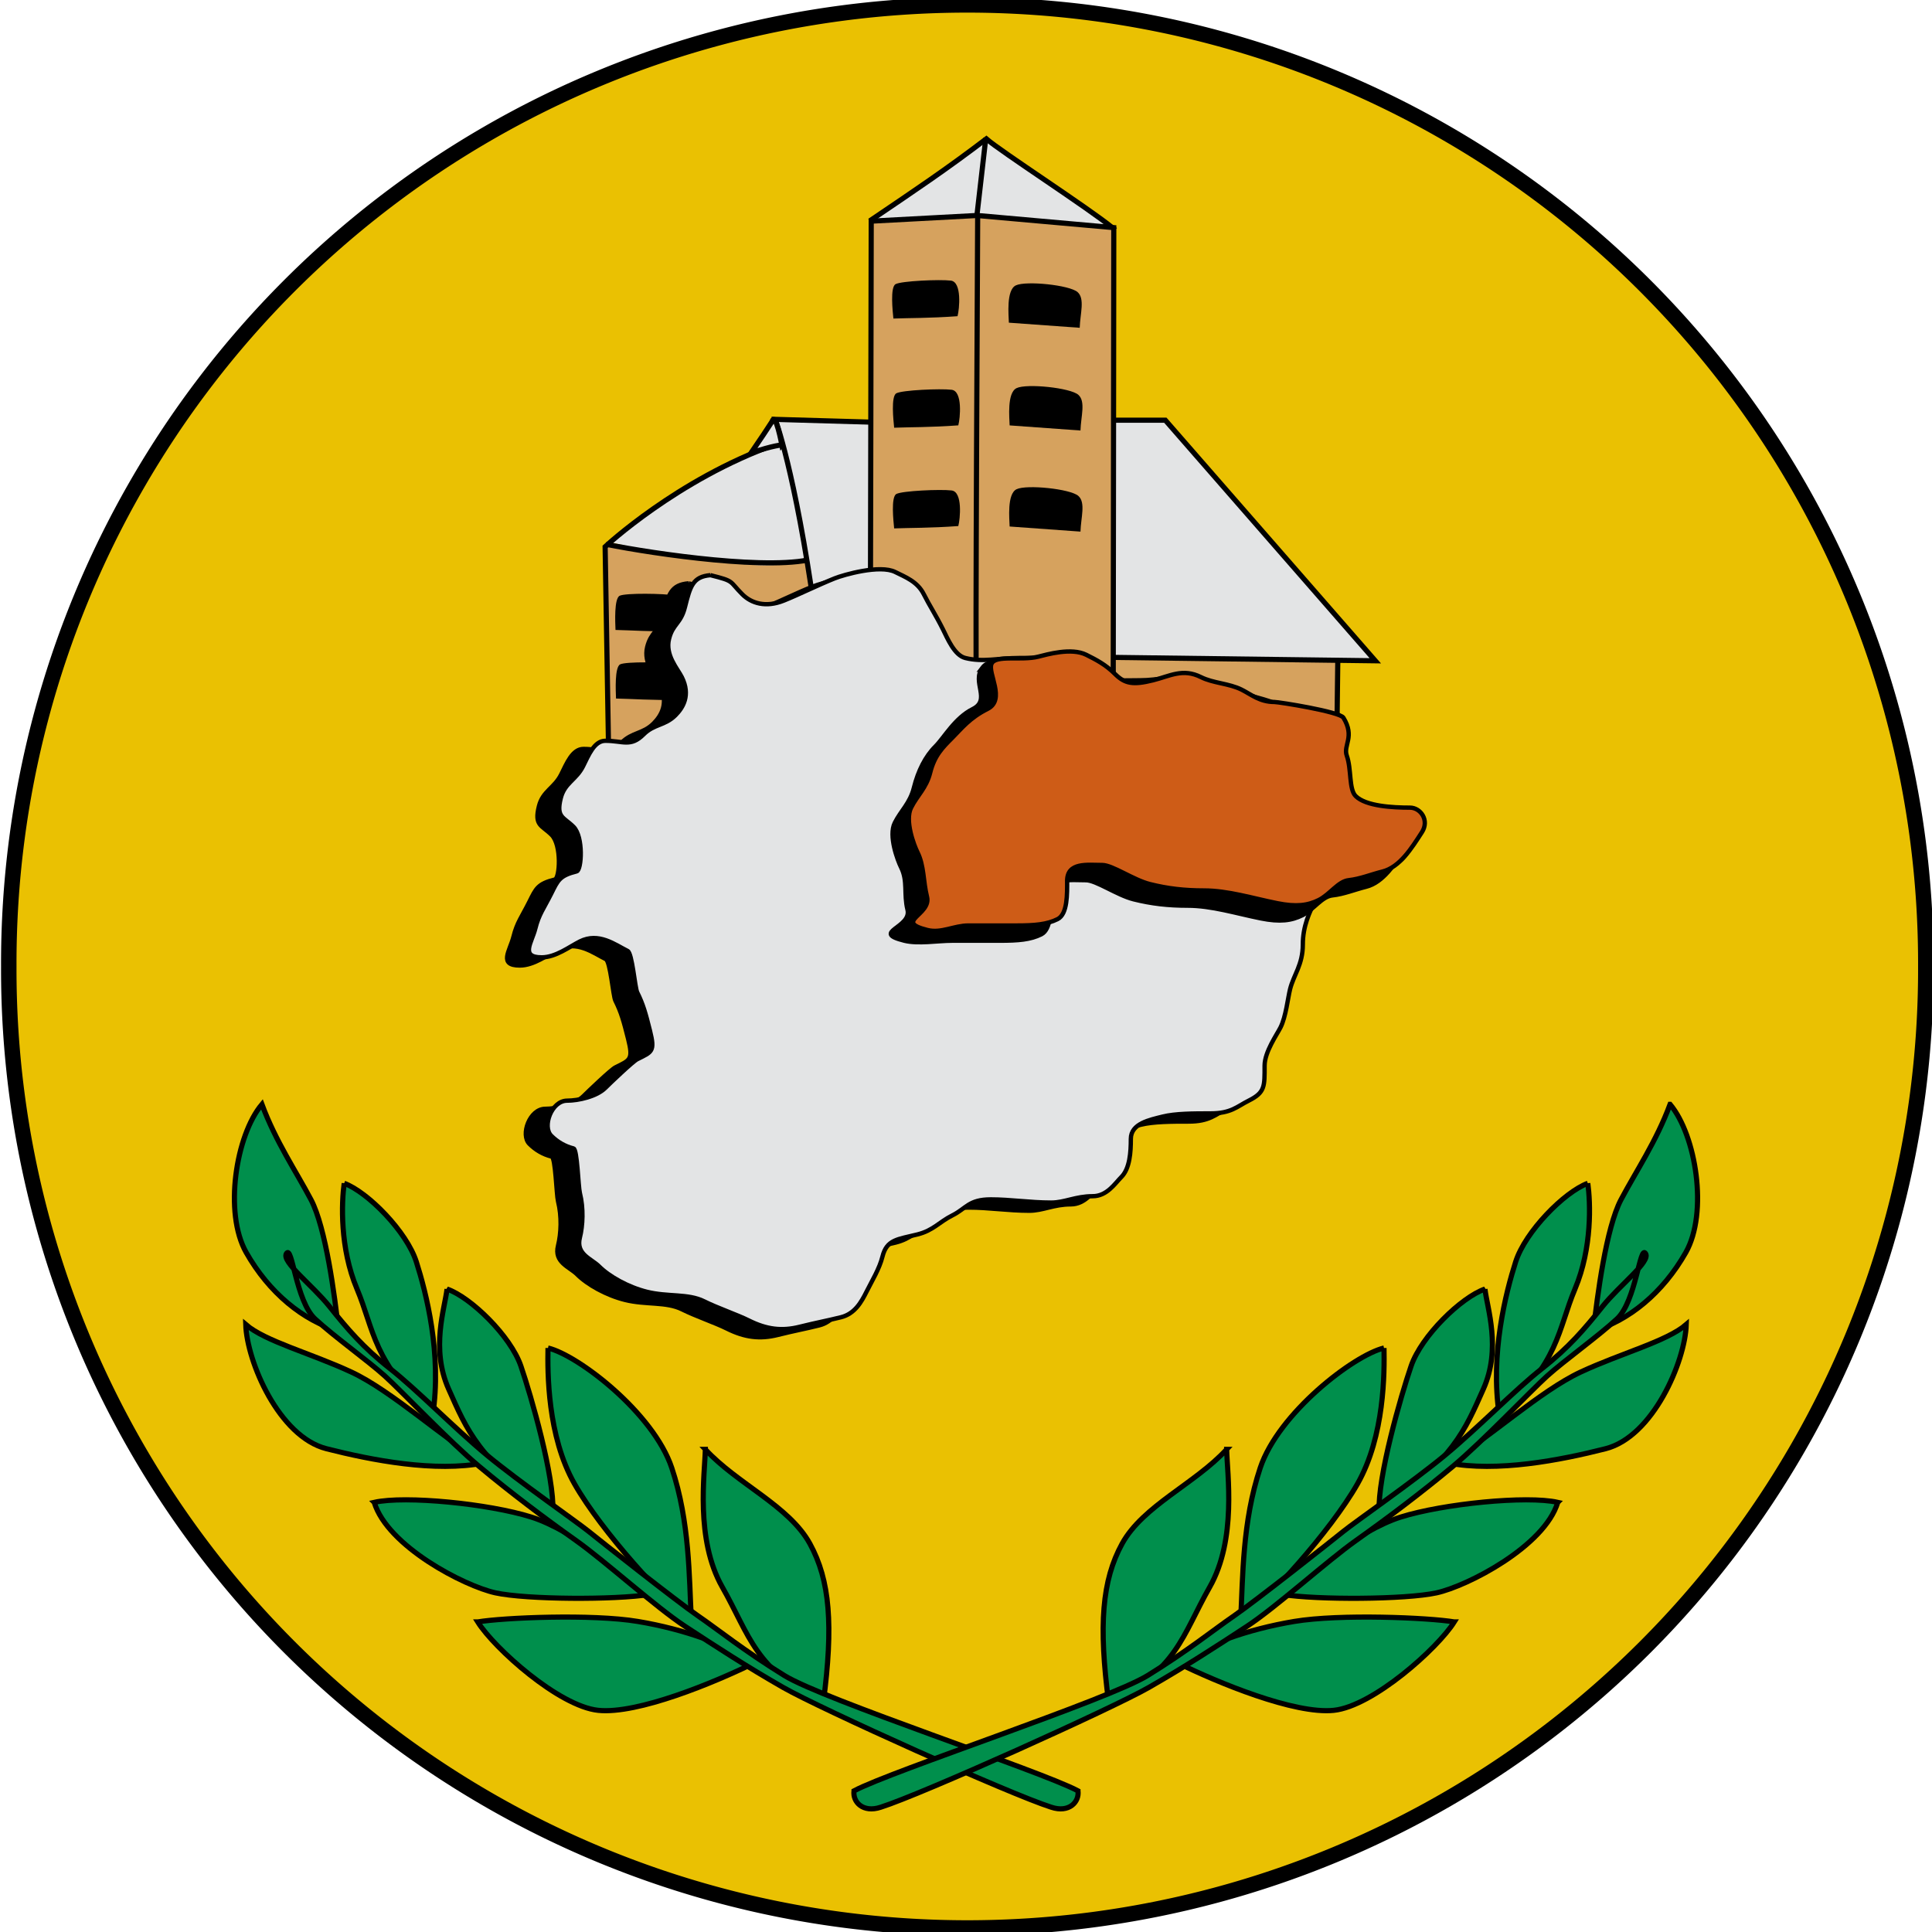 <svg xmlns:dc="http://purl.org/dc/elements/1.1/" xmlns:cc="http://creativecommons.org/ns#" xmlns:rdf="http://www.w3.org/1999/02/22-rdf-syntax-ns#" xmlns:svg="http://www.w3.org/2000/svg" xmlns="http://www.w3.org/2000/svg" xmlns:sodipodi="http://sodipodi.sourceforge.net/DTD/sodipodi-0.dtd" xmlns:inkscape="http://www.inkscape.org/namespaces/inkscape" id="svg1321" sodipodi:version="0.32" inkscape:version="0.48.1 " width="375" height="375" sodipodi:docname="Escut_de_Canillo.svg"><defs id="defs1324"></defs><path sodipodi:type="arc" style="fill:#eac102;fill-opacity:1;fill-rule:nonzero;stroke:#000000;stroke-width:1.62;stroke-linecap:square;stroke-linejoin:miter;stroke-miterlimit:4;stroke-opacity:1;stroke-dasharray:none" id="path3116" sodipodi:cx="530.83344" sodipodi:cy="179.50623" sodipodi:rx="100.45762" sodipodi:ry="100.45762" d="m 631.291,179.506 a 100.458,100.458 0 1 1 -200.915,0 100.458,100.458 0 1 1 200.915,0 z" transform="matrix(1.852,0,0,1.852,-795.352,-144.861)"></path><g id="g1422" style="fill:#008f4c;fill-opacity:1;stroke:#000000" transform="translate(-4.09,6.771)"><path sodipodi:nodetypes="czczc" d="m 140.994,274.551 c -0.084,4.687 -2.007,17.413 3.296,26.736 5.302,9.322 6.381,16.322 19.611,22.373 1.964,-14.956 1.293,-23.678 -2.611,-30.797 -4.044,-7.373 -14.141,-11.617 -20.296,-18.312 z" id="path1394" style="fill:#008f4c;fill-opacity:1;fill-rule:nonzero;stroke:#000000" inkscape:connector-curvature="0"></path><path sodipodi:nodetypes="czczc" d="m 110.455,254.874 c -0.084,4.687 -0.155,17.051 5.148,26.374 5.302,9.322 17.726,22.898 22.679,26.514 -0.449,-8.477 -0.302,-19.132 -3.804,-29.622 -3.557,-10.655 -18.147,-21.855 -24.023,-23.265 z" id="path1396" style="fill:#008f4c;fill-opacity:1;fill-rule:nonzero;stroke:#000000" inkscape:connector-curvature="0"></path><path sodipodi:nodetypes="czczc" d="m 90.861,243.432 c -0.434,3.747 -3.205,11.539 0.312,19.418 3.517,7.88 5.777,13.769 20.228,23.826 0.303,-6.823 -4.207,-22.469 -6.209,-28.308 -2.003,-5.838 -9.736,-13.349 -14.331,-14.937 z" id="path1398" style="fill:#008f4c;fill-opacity:1;fill-rule:nonzero;stroke:#000000" inkscape:connector-curvature="0"></path><path sodipodi:nodetypes="czczc" d="m 70.897,222.907 c -0.515,3.737 -0.869,12.53 2.477,20.484 3.345,7.954 3.047,14.327 14.689,24.612 1.852,-11.92 -1.286,-23.971 -3.162,-29.851 -1.876,-5.88 -9.444,-13.557 -14.004,-15.244 z" id="path1400" style="fill:#008f4c;fill-opacity:1;fill-rule:nonzero;stroke:#000000" inkscape:connector-curvature="0"></path><path sodipodi:nodetypes="czczc" d="m 54.929,207.578 c -5.049,6.017 -7.418,21.044 -3.055,28.753 4.447,7.857 11.073,13.236 17.944,15.224 C 69.059,244.767 67.333,231.531 64.449,226.074 61.565,220.617 57.597,214.773 54.929,207.578 z" id="path1402" style="fill:#008f4c;fill-opacity:1;fill-rule:nonzero;stroke:#000000" inkscape:connector-curvature="0"></path><path sodipodi:nodetypes="czczc" d="m 51.787,250.316 c 3.766,3.258 12.654,5.579 20.478,9.218 7.824,3.639 17.894,12.897 25.754,17.651 -9.439,1.843 -21.705,-0.501 -30.582,-2.764 -9.182,-2.341 -15.421,-16.886 -15.65,-24.105 z" id="path1404" style="fill:#008f4c;fill-opacity:1;fill-rule:nonzero;stroke:#000000" inkscape:connector-curvature="0"></path><path sodipodi:nodetypes="czczc" d="m 76.728,284.834 c 6.013,-1.357 22.259,0.266 30.489,2.857 8.231,2.591 19.307,11.734 22.991,15.017 -6.743,1.083 -23.928,1.009 -29.958,-0.312 -6.029,-1.32 -20.939,-9.021 -23.522,-17.562 z" id="path1406" style="fill:#008f4c;fill-opacity:1;fill-rule:nonzero;stroke:#000000" inkscape:connector-curvature="0"></path><path sodipodi:nodetypes="czczc" d="m 96.817,308.042 c 4.959,-0.835 22.196,-1.577 31.076,-0.09 9.191,1.539 17.48,4.566 22.486,8.108 -7.641,3.751 -22.541,9.935 -30.172,9.144 -7.631,-0.791 -20.181,-12.041 -23.39,-17.162 z" id="path1408" style="fill:#008f4c;fill-opacity:1;fill-rule:nonzero;stroke:#000000" inkscape:connector-curvature="0"></path><path sodipodi:nodetypes="czzzzzzzzzzzzzcc" d="m 213.323,340.829 c -7.452,-3.948 -49.351,-17.658 -57.018,-22.398 -8.016,-4.956 -12.63,-8.745 -16.799,-11.61 -4.043,-2.778 -18.974,-14.576 -21.214,-16.389 -2.226,-1.802 -13.596,-9.71 -19.67,-14.74 -6.415,-5.312 -13.664,-12.772 -18.845,-16.832 -5.181,-4.061 -8.309,-7.742 -11.74,-12.046 -3.274,-4.106 -9.341,-8.657 -8.355,-10.264 1.121,-1.827 1.834,9.223 5.552,12.673 3.626,3.365 10.179,8.043 13.556,11.087 3.19,2.876 12.465,12.672 18.334,17.571 6.004,5.013 12.702,10.058 18.806,14.39 5.602,3.976 15.464,12.908 21.114,16.617 6.043,3.967 11.973,7.821 19.059,11.875 7.166,4.099 44.081,20.734 52.038,23.246 3.454,1.154 5.474,-1.021 5.181,-3.18 z" id="path1410" style="fill:#008f4c;fill-opacity:1;fill-rule:nonzero;stroke:#000000" inkscape:connector-curvature="0"></path></g><g id="g3886" transform="translate(-767.486,3.485)"><path inkscape:connector-curvature="0" sodipodi:nodetypes="cczcc" id="path11119" d="m 885.207,102.596 c -0.126,21.866 0.291,38.538 0.291,38.538 0,0 33.242,-5.429 39.996,-8.901 6.822,-3.507 0.956,-30.081 0.956,-30.081 l -41.243,0.444 z" style="fill:#d6a25e;fill-opacity:1;fill-rule:evenodd;stroke:none"></path><path inkscape:connector-curvature="0" sodipodi:nodetypes="cczzcc" id="path10242" d="m 917.872,82.976 c -19.105,7.305 -32.105,18.741 -32.105,18.741 0,0 10.422,2.512 16.88,3.046 6.458,0.534 14.808,3.223 21.562,-0.249 6.822,-3.507 7.746,-22.964 7.746,-22.964 l -14.083,1.426 z" style="fill:#e3e4e5;fill-opacity:1;fill-rule:evenodd;stroke:none"></path><path inkscape:connector-curvature="0" sodipodi:nodetypes="ccczz" d="m 887.77,112.148 c -1.109,0.529 -0.87,5.206 -0.815,6.641 3.069,0.06 6.906,0.351 12.456,0.276 0.445,-1.344 1.272,-6.584 -0.889,-6.973 -2.177,-0.392 -9.59,-0.499 -10.753,0.056 z" id="path11125" style="fill:#000000;fill-opacity:1;fill-rule:nonzero;stroke:none"></path><path inkscape:connector-curvature="0" sodipodi:nodetypes="cccccc" id="path10240" d="m 918.027,82.755 c -19.105,6.814 -33.086,19.886 -33.086,19.886 l 0.654,38.436 38,-0.403 7.861,-59.181 -13.429,1.262 z" style="fill:none;stroke:#000000;stroke-width:1px;stroke-linecap:butt;stroke-linejoin:miter;stroke-opacity:1"></path><path inkscape:connector-curvature="0" sodipodi:nodetypes="cccc" id="path6737" d="m 983.44,41.11 c -3.102,2.435 -15.895,-1.283 -26.525,-2.401 -0.541,-7.874 1.763,-5.049 2.262,-14.798 2.789,2.441 19.514,13.314 24.263,17.198 z" style="fill:#c2c2c2;fill-opacity:1;fill-rule:evenodd;stroke:none"></path><path inkscape:connector-curvature="0" sodipodi:nodetypes="cccc" id="path6739" d="m 957.222,44.57 c -9.54,-1.003 -17.642,-3.074 -20.627,-5.562 8.25,-5.588 14.124,-9.583 21.985,-15.569 0.171,5.058 -1.363,9.322 -1.358,21.131 z" style="fill:#8f8f8f;fill-opacity:1;fill-rule:evenodd;stroke:none"></path><path inkscape:connector-curvature="0" sodipodi:nodetypes="cccc" id="path1356" d="m 983.494,40.779 c -5.886,4.62 -40.35,3.516 -46.661,-1.745 8.25,-5.588 14.239,-9.583 22.101,-15.569 2.789,2.441 19.811,13.43 24.56,17.314 z" style="fill:#e3e4e5;fill-opacity:1;fill-rule:evenodd;stroke:#000000;stroke-width:1px;stroke-linecap:butt;stroke-linejoin:miter;stroke-opacity:1"></path><path inkscape:connector-curvature="0" sodipodi:nodetypes="cz" id="path11117" d="m 885.104,102.151 c 9.414,1.9 32.817,5.306 40.922,2.625" style="fill:none;stroke:#000000;stroke-width:1px;stroke-linecap:butt;stroke-linejoin:miter;stroke-opacity:1"></path><path inkscape:connector-curvature="0" sodipodi:nodetypes="ccccc" id="path10238" d="m 939.558,78.54 -21.599,-0.626 c 0,0 3.774,9.771 7.69,37.454 9.364,0.066 13.076,-2.994 13.076,-2.994 l 0.833,-33.833 z" style="fill:#e3e4e5;fill-opacity:1;fill-rule:evenodd;stroke:#000000;stroke-width:1px;stroke-linecap:butt;stroke-linejoin:miter;stroke-opacity:1"></path><path inkscape:connector-curvature="0" sodipodi:nodetypes="ccccc" id="path2367" d="m 936.862,113.517 0.151,-73.839 20.556,-1.101 -1.335,93.303 -19.372,-18.363 z" style="fill:#d6a25e;fill-opacity:1;fill-rule:evenodd;stroke:none"></path><path inkscape:connector-curvature="0" sodipodi:nodetypes="cccccc" id="path9362" d="m 1026.975,138.92 -41.867,1.157 -7.513,-14.456 3.586,-9.544 46.025,4.165 -0.231,18.678 z" style="fill:#d6a25e;fill-opacity:1;fill-rule:evenodd;stroke:#000000;stroke-width:1px;stroke-linecap:butt;stroke-linejoin:miter;stroke-opacity:1"></path><path inkscape:connector-curvature="0" sodipodi:nodetypes="ccccc" id="path9360" d="m 981.595,78.077 12.082,0 40.753,46.694 -53.835,-0.694 1,-46 z" style="fill:#e3e4e5;fill-opacity:1;fill-rule:evenodd;stroke:#000000;stroke-width:1px;stroke-linecap:butt;stroke-linejoin:miter;stroke-opacity:1"></path><path inkscape:connector-curvature="0" sodipodi:nodetypes="ccccc" id="path3243" d="m 957.269,38.577 26.198,2.194 0.221,86.98 -27.754,4.129 1.335,-93.303 z" style="fill:#d6a25e;fill-opacity:1;fill-rule:evenodd;stroke:none"></path><path inkscape:connector-curvature="0" sodipodi:nodetypes="ccccccc" id="path1354" d="m 936.439,113.279 0.151,-73.839 20.556,-1.101 26.525,2.358 -0.106,86.816 -27.754,4.129 -19.372,-18.363 z" style="fill:none;stroke:#000000;stroke-width:1px;stroke-linecap:butt;stroke-linejoin:miter;stroke-opacity:1"></path><path inkscape:connector-curvature="0" sodipodi:nodetypes="cc" id="path1481" d="m 957.009,131.1 c -0.249,-5.073 0.23,-86.315 0.243,-92.762" style="fill:none;stroke:#000000;stroke-width:1px;stroke-linecap:butt;stroke-linejoin:miter;stroke-opacity:1"></path><path inkscape:connector-curvature="0" sodipodi:nodetypes="ccczz" d="m 887.87,125.46 c -1.109,0.529 -0.87,5.206 -0.815,6.641 3.069,0.06 6.906,0.351 12.456,0.276 0.445,-1.344 1.272,-6.584 -0.889,-6.973 -2.177,-0.392 -9.59,-0.499 -10.753,0.056 z" id="path11127" style="fill:#000000;fill-opacity:1;fill-rule:nonzero;stroke:none"></path><g transform="matrix(0.842,0,0,0.842,797.207,-7.31)" id="g5808"><path inkscape:connector-curvature="0" style="fill:#000000;fill-opacity:1;fill-rule:evenodd;stroke:#000000;stroke-width:1px;stroke-linecap:butt;stroke-linejoin:miter;stroke-opacity:1" d="m 123.44,139.013 c -4.029,0.335 -4.66,2.488 -5.873,7.342 -0.982,3.927 -2.79,3.818 -3.671,7.342 -0.936,3.746 1.962,6.861 2.937,8.81 2.091,4.183 0.269,7.072 -1.468,8.81 -2.425,2.425 -4.917,1.98 -7.342,4.405 -2.994,2.994 -4.714,1.468 -8.81,1.468 -2.566,0 -3.879,3.353 -5.139,5.873 -1.584,3.168 -4.258,3.815 -5.139,7.342 -1.128,4.512 0.665,4.336 2.937,6.607 2.335,2.335 1.873,9.993 0.734,10.278 -3.971,0.993 -4.342,2.076 -5.873,5.139 -1.745,3.49 -2.837,4.741 -3.671,8.076 -0.797,3.188 -3.537,6.607 1.468,6.607 3.252,0 6.432,-2.482 8.81,-3.671 4.351,-2.175 8.057,0.725 11.012,2.202 1.06,0.53 1.675,8.489 2.202,9.544 1.354,2.708 1.932,4.79 2.937,8.81 1.215,4.858 0.487,4.896 -2.937,6.607 -0.995,0.497 -6.229,5.495 -7.342,6.607 -1.996,1.996 -6.223,2.937 -8.81,2.937 -3.608,0 -5.762,5.985 -3.671,8.076 1.4,1.4 3.111,2.43 5.139,2.937 0.896,0.224 1.085,8.745 1.468,10.278 0.88,3.522 0.703,7.465 0,10.278 -0.964,3.856 2.645,4.847 4.405,6.607 2.371,2.371 6.732,4.803 11.012,5.873 4.855,1.214 9.516,0.353 13.215,2.202 3.075,1.537 7.673,3.102 10.278,4.405 4.135,2.067 7.623,2.499 11.747,1.468 3.771,-0.943 6.391,-1.414 9.544,-2.202 3.188,-0.797 4.701,-3.528 5.873,-5.873 1.254,-2.507 2.974,-5.289 3.671,-8.076 1.003,-4.013 3.474,-3.989 8.076,-5.139 3.653,-0.913 4.972,-2.853 8.076,-4.405 3.154,-1.577 3.742,-3.671 8.81,-3.671 4.561,0 9.092,0.734 13.949,0.734 3.097,0 5.623,-1.468 9.544,-1.468 3.318,0 5.155,-2.952 6.607,-4.405 1.971,-1.971 2.202,-5.751 2.202,-8.81 0,-3.549 4.343,-4.39 7.342,-5.139 2.882,-0.721 7.105,-0.734 11.012,-0.734 4.791,0 6.095,-1.579 8.81,-2.937 3.799,-1.9 3.671,-3.287 3.671,-8.076 0,-3.153 2.859,-7.186 3.671,-8.81 1.25,-2.501 1.683,-6.731 2.202,-8.81 0.827,-3.309 2.937,-5.632 2.937,-10.278 0,-4.279 1.533,-7.472 2.937,-10.278 1.493,-2.986 3.7,-3.678 6.607,-4.405 3.934,-0.983 6.252,-0.923 8.81,-2.202 3.895,-1.947 5.169,-2.996 6.607,-5.873 1.831,-3.663 3.383,-3.958 0,-7.342 -1.429,-1.429 -7.667,-0.734 -10.278,-0.734 -4.272,0 -6.257,-0.734 -10.278,-0.734 -2.696,0 -5.478,-3.021 -8.076,-3.671 -3.279,-0.82 -0.306,-7.036 0.734,-8.076 2.539,-2.539 4.262,-3.101 5.139,-6.607 0.118,-0.471 -6.39,-4.663 -7.342,-5.139 -3.57,-1.785 -6.659,-1.861 -10.278,-3.671 -2.978,-1.489 -7.666,-1.366 -11.012,-2.202 -4.536,-1.134 -6.822,0 -11.012,0 -4.356,0 -5.494,0.278 -9.544,-0.734 -2.915,-0.729 -1.209,-4.405 -7.342,-4.405 -3.671,0 -7.342,0 -11.012,0 -4.972,0 -8.318,1.041 -12.481,0 -2.499,-0.625 -4.099,-4.527 -5.139,-6.607 -1.664,-3.328 -3.15,-5.565 -4.405,-8.076 -1.472,-2.944 -4.279,-3.975 -6.607,-5.139 -3.496,-1.748 -11.833,0.622 -13.949,1.468 -3.774,1.51 -8.439,3.816 -11.747,5.139 -4.151,1.66 -7.464,0.612 -9.544,-1.468 -3.104,-3.104 -1.678,-2.989 -7.342,-4.405 z" id="path3185" sodipodi:nodetypes="cssssssssssssssssssssssssssssssssssssssssssssssssssssssssssssssssssssssc"></path><path inkscape:connector-curvature="0" style="fill:#e3e4e5;fill-opacity:1;fill-rule:evenodd;stroke:#000000;stroke-width:1px;stroke-linecap:butt;stroke-linejoin:miter;stroke-opacity:1" d="m 128.478,137.133 c -4.029,0.335 -4.66,2.488 -5.873,7.342 -0.982,3.927 -2.79,3.818 -3.671,7.342 -0.936,3.746 1.962,6.861 2.937,8.81 2.091,4.183 0.269,7.072 -1.468,8.81 -2.425,2.425 -4.917,1.98 -7.342,4.405 -2.994,2.994 -4.714,1.468 -8.81,1.468 -2.566,0 -3.879,3.353 -5.139,5.873 -1.584,3.168 -4.258,3.815 -5.139,7.342 -1.128,4.512 0.665,4.336 2.937,6.607 2.335,2.335 1.873,9.993 0.734,10.278 -3.971,0.993 -4.342,2.076 -5.873,5.139 -1.745,3.49 -2.837,4.741 -3.671,8.076 -0.797,3.188 -3.537,6.607 1.468,6.607 3.252,0 6.432,-2.482 8.81,-3.671 4.351,-2.175 8.057,0.725 11.012,2.202 1.06,0.53 1.675,8.489 2.202,9.544 1.354,2.708 1.932,4.79 2.937,8.81 1.215,4.858 0.487,4.896 -2.937,6.607 -0.995,0.497 -6.229,5.495 -7.342,6.607 -1.996,1.996 -6.223,2.937 -8.81,2.937 -3.608,0 -5.762,5.985 -3.671,8.076 1.4,1.4 3.111,2.43 5.139,2.937 0.896,0.224 1.085,8.745 1.468,10.278 0.88,3.522 0.703,7.465 0,10.278 -0.964,3.856 2.645,4.847 4.405,6.607 2.371,2.371 6.732,4.803 11.012,5.873 4.855,1.214 9.516,0.353 13.215,2.202 3.075,1.537 7.673,3.102 10.278,4.405 4.135,2.067 7.623,2.499 11.747,1.468 3.771,-0.943 6.391,-1.414 9.544,-2.202 3.188,-0.797 4.701,-3.528 5.873,-5.873 1.254,-2.507 2.974,-5.289 3.671,-8.076 1.003,-4.013 3.474,-3.989 8.076,-5.139 3.653,-0.913 4.972,-2.853 8.076,-4.405 3.154,-1.577 3.742,-3.671 8.81,-3.671 4.561,0 9.092,0.734 13.949,0.734 3.097,0 5.623,-1.468 9.544,-1.468 3.318,0 5.155,-2.952 6.607,-4.405 1.971,-1.971 2.202,-5.751 2.202,-8.81 0,-3.549 4.343,-4.39 7.342,-5.139 2.882,-0.721 7.105,-0.734 11.012,-0.734 4.791,0 6.095,-1.579 8.81,-2.937 3.799,-1.9 3.671,-3.287 3.671,-8.076 0,-3.153 2.859,-7.186 3.671,-8.81 1.25,-2.501 1.683,-6.731 2.202,-8.81 0.827,-3.309 2.937,-5.632 2.937,-10.278 0,-4.279 1.533,-7.472 2.937,-10.278 1.493,-2.986 3.7,-3.678 6.607,-4.405 3.934,-0.983 6.252,-0.923 8.81,-2.202 3.895,-1.947 5.169,-2.996 6.607,-5.873 1.831,-3.663 3.383,-3.958 0,-7.342 -1.429,-1.429 -7.667,-0.734 -10.278,-0.734 -4.272,0 -6.257,-0.734 -10.278,-0.734 -2.696,0 -5.478,-3.021 -8.076,-3.671 -3.279,-0.82 -0.306,-7.036 0.734,-8.076 2.539,-2.539 4.262,-3.101 5.139,-6.607 0.118,-0.471 -6.39,-4.663 -7.342,-5.139 -3.57,-1.785 -6.659,-1.861 -10.278,-3.671 -2.978,-1.489 -7.666,-1.366 -11.012,-2.202 -4.536,-1.134 -6.822,0 -11.012,0 -4.356,0 -5.494,0.278 -9.544,-0.734 -2.915,-0.729 -1.209,-4.405 -7.342,-4.405 -3.671,0 -7.342,0 -11.012,0 -4.972,0 -8.318,1.041 -12.481,0 -2.499,-0.625 -4.099,-4.527 -5.139,-6.607 -1.664,-3.328 -3.15,-5.565 -4.405,-8.076 -1.472,-2.944 -4.279,-3.975 -6.607,-5.139 -3.496,-1.748 -11.833,0.622 -13.949,1.468 -3.774,1.51 -8.439,3.816 -11.747,5.139 -4.151,1.66 -7.464,0.612 -9.544,-1.468 -3.104,-3.104 -1.678,-2.989 -7.342,-4.405 z" id="path1425" sodipodi:nodetypes="cssssssssssssssssssssssssssssssssssssssssssssssssssssssssssssssssssssssc"></path><path inkscape:connector-curvature="0" style="fill:#000000;fill-opacity:1;fill-rule:evenodd;stroke:#000000;stroke-width:1px;stroke-linecap:butt;stroke-linejoin:miter;stroke-opacity:1" d="m 191.151,158.493 c -2.494,3.298 2.056,7.365 -2.202,9.494 -4.139,2.07 -6.55,6.55 -8.626,8.626 -2.295,2.295 -3.97,5.603 -4.956,9.544 -0.891,3.564 -2.99,5.245 -4.405,8.076 -1.491,2.981 0.66,8.662 1.468,10.278 1.567,3.134 0.57,6.133 1.468,9.728 1.048,4.192 -8.601,5.191 -0.734,7.158 3.201,0.8 7.693,0 11.012,0 3.671,0 7.342,0 11.012,0 4.276,0 7.078,-0.235 9.544,-1.468 2.323,-1.161 2.202,-5.876 2.202,-8.81 0,-4.392 4.652,-3.671 8.076,-3.671 2.377,0 7.178,3.446 11.012,4.405 4.124,1.031 7.958,1.468 12.481,1.468 5.496,0 11.223,1.804 16.886,2.937 4.344,0.869 7.021,0.527 9.544,-0.734 2.604,-1.302 4.475,-4.314 6.912,-4.575 2.617,-0.281 5.201,-1.347 7.764,-1.987 4.02,-1.005 6.766,-5.44 9.114,-9.077 1.782,-2.76 -0.33,-5.658 -2.758,-5.658 -3.998,0 -7.196,0.988 -10.968,0.044 -3.846,-0.962 -6.992,1.566 -9.329,-0.771 -1.581,-1.581 -5.338,-2.669 -7.342,-3.671 -2.068,-1.034 2.762,-10.062 2.766,-10.063 1.455,-0.313 3.499,-1.64 3.107,-6.822 -0.076,-1.001 -8.471,-3.07 -9.5,-3.07 -3.385,0 -5.34,-1.739 -7.557,-2.848 -2.903,-1.452 -6.511,-1.461 -9.374,-2.892 -4.176,-2.088 -7.181,-0.224 -11.012,0.734 -4.614,1.153 -6.509,0.832 -8.81,-1.468 -2.131,-2.131 -4.285,-3.244 -6.607,-4.405 -3.431,-1.716 -9.053,-0.071 -11.057,0.43 -3.95,0.987 -6.707,-4.138 -9.132,-0.931 z" id="path4060" sodipodi:nodetypes="cssssssssssssssssssssssssssssssssz"></path><path inkscape:connector-curvature="0" style="fill:#ce5c17;fill-opacity:1;fill-rule:evenodd;stroke:#000000;stroke-width:1px;stroke-linecap:butt;stroke-linejoin:miter;stroke-opacity:1" d="m 193.267,157.556 c -0.957,2.106 3.341,8.282 -0.918,10.412 -4.139,2.07 -5.999,4.531 -8.076,6.607 -2.295,2.295 -4.154,4.135 -5.139,8.076 -0.891,3.564 -2.99,5.245 -4.405,8.076 -1.491,2.981 0.66,8.662 1.468,10.278 1.567,3.134 1.304,6.683 2.202,10.278 1.048,4.192 -7.777,5.679 0.089,7.646 3.201,0.8 6.136,-1.038 9.455,-1.038 3.671,0 7.342,0 11.012,0 4.276,0 7.078,-0.235 9.544,-1.468 2.323,-1.161 2.202,-5.876 2.202,-8.81 0,-4.392 4.652,-3.671 8.076,-3.671 2.377,0 7.178,3.446 11.012,4.405 4.124,1.031 7.958,1.468 12.481,1.468 5.496,0 11.223,1.804 16.886,2.937 4.344,0.869 7.021,0.527 9.544,-0.734 2.604,-1.302 4.475,-4.314 6.912,-4.575 2.617,-0.281 5.201,-1.347 7.764,-1.987 4.02,-1.005 6.766,-5.44 9.114,-9.077 1.782,-2.76 -0.33,-5.658 -2.758,-5.658 -3.998,0 -10.187,-0.332 -12.525,-2.67 -1.581,-1.581 -0.931,-6.183 -2.042,-9.312 -0.864,-2.432 1.94,-4.322 -0.779,-8.752 -0.853,-1.39 -14.89,-3.62 -15.919,-3.62 -3.385,0 -5.34,-1.739 -7.557,-2.848 -2.903,-1.452 -6.511,-1.461 -9.374,-2.892 -4.176,-2.088 -7.181,-0.224 -11.012,0.734 -4.614,1.153 -6.509,0.832 -8.81,-1.468 -2.131,-2.131 -4.285,-3.244 -6.607,-4.405 -3.431,-1.716 -9.053,-0.071 -11.057,0.43 -3.95,0.987 -9.827,-0.467 -10.784,1.639 z" id="path1429" sodipodi:nodetypes="cssssssssssssssssssssssssssssssz"></path></g><path inkscape:connector-curvature="0" sodipodi:nodetypes="cc" id="path1358" d="M 957.147,37.972 958.834,23.281" style="fill:none;stroke:#000000;stroke-width:1px;stroke-linecap:butt;stroke-linejoin:miter;stroke-opacity:1"></path><path inkscape:connector-curvature="0" sodipodi:nodetypes="ccczz" d="m 976.642,53.208 c 1.464,1.295 0.499,4.174 0.416,6.931 -5.193,-0.362 -4.717,-0.337 -13.75,-0.992 -0.04,-1.415 -0.545,-6.323 1.345,-7.236 1.958,-0.946 10.442,-0.072 11.99,1.297 z" id="path1475" style="fill:#000000;fill-opacity:1;fill-rule:nonzero;stroke:none"></path><path inkscape:connector-curvature="0" sodipodi:nodetypes="ccczz" d="m 941.315,51.668 c -1.076,0.593 -0.563,5.248 -0.423,6.677 3.068,-0.121 6.915,-0.055 12.451,-0.456 0.365,-1.368 0.883,-6.647 -1.297,-6.908 -2.196,-0.263 -9.603,0.065 -10.731,0.687 z" id="path1483" style="fill:#000000;fill-opacity:1;fill-rule:nonzero;stroke:none"></path><path inkscape:connector-curvature="0" sodipodi:nodetypes="ccczz" d="m 941.463,72.856 c -1.076,0.593 -0.563,5.248 -0.423,6.677 3.068,-0.121 6.915,-0.055 12.451,-0.456 0.365,-1.368 0.883,-6.647 -1.297,-6.908 -2.196,-0.263 -9.603,0.065 -10.731,0.687 z" id="path1485" style="fill:#000000;fill-opacity:1;fill-rule:nonzero;stroke:none"></path><path inkscape:connector-curvature="0" sodipodi:nodetypes="ccczz" d="m 941.463,92.4 c -1.076,0.593 -0.563,5.248 -0.423,6.677 3.068,-0.121 6.915,-0.055 12.451,-0.456 0.365,-1.368 0.883,-6.647 -1.297,-6.908 -2.196,-0.263 -9.603,0.065 -10.731,0.687 z" id="path1487" style="fill:#000000;fill-opacity:1;fill-rule:nonzero;stroke:none"></path><path inkscape:connector-curvature="0" sodipodi:nodetypes="ccczz" d="m 976.79,73.146 c 1.464,1.295 0.499,4.174 0.416,6.931 -5.193,-0.362 -4.717,-0.337 -13.75,-0.992 -0.04,-1.415 -0.545,-6.323 1.345,-7.236 1.958,-0.946 10.442,-0.072 11.99,1.297 z" id="path1489" style="fill:#000000;fill-opacity:1;fill-rule:nonzero;stroke:none"></path><path inkscape:connector-curvature="0" sodipodi:nodetypes="ccczz" d="m 976.79,92.77 c 1.464,1.295 0.499,4.174 0.416,6.931 -5.193,-0.361 -4.717,-0.337 -13.75,-0.992 -0.04,-1.415 -0.545,-6.323 1.345,-7.236 1.958,-0.946 10.442,-0.072 11.99,1.297 z" id="path1491" style="fill:#000000;fill-opacity:1;fill-rule:nonzero;stroke:none"></path><path inkscape:connector-curvature="0" sodipodi:nodetypes="cccc" id="path11123" d="m 917.349,78.323 c -1.163,1.806 -1.961,2.988 -4.082,6.1 4.419,-1.487 6.042,-1.567 5.986,-1.504 0,0 -1.232,-6.648 -1.904,-4.596 z" style="fill:#e3e4e5;fill-opacity:1;fill-rule:evenodd;stroke:#000000;stroke-width:1px;stroke-linecap:butt;stroke-linejoin:miter;stroke-opacity:1"></path></g><g transform="matrix(-1,0,0,1,379.089,6.771)" style="fill:#008f4c;fill-opacity:1;stroke:#000000" id="g3961"><path inkscape:connector-curvature="0" style="fill:#008f4c;fill-opacity:1;fill-rule:nonzero;stroke:#000000" id="path3963" d="m 140.994,274.551 c -0.084,4.687 -2.007,17.413 3.296,26.736 5.302,9.322 6.381,16.322 19.611,22.373 1.964,-14.956 1.293,-23.678 -2.611,-30.797 -4.044,-7.373 -14.141,-11.617 -20.296,-18.312 z" sodipodi:nodetypes="czczc"></path><path inkscape:connector-curvature="0" style="fill:#008f4c;fill-opacity:1;fill-rule:nonzero;stroke:#000000" id="path3965" d="m 110.455,254.874 c -0.084,4.687 -0.155,17.051 5.148,26.374 5.302,9.322 17.726,22.898 22.679,26.514 -0.449,-8.477 -0.302,-19.132 -3.804,-29.622 -3.557,-10.655 -18.147,-21.855 -24.023,-23.265 z" sodipodi:nodetypes="czczc"></path><path inkscape:connector-curvature="0" style="fill:#008f4c;fill-opacity:1;fill-rule:nonzero;stroke:#000000" id="path3967" d="m 90.861,243.432 c -0.434,3.747 -3.205,11.539 0.312,19.418 3.517,7.88 5.777,13.769 20.228,23.826 0.303,-6.823 -4.207,-22.469 -6.209,-28.308 -2.003,-5.838 -9.736,-13.349 -14.331,-14.937 z" sodipodi:nodetypes="czczc"></path><path inkscape:connector-curvature="0" style="fill:#008f4c;fill-opacity:1;fill-rule:nonzero;stroke:#000000" id="path3969" d="m 70.897,222.907 c -0.515,3.737 -0.869,12.53 2.477,20.484 3.345,7.954 3.047,14.327 14.689,24.612 1.852,-11.92 -1.286,-23.971 -3.162,-29.851 -1.876,-5.88 -9.444,-13.557 -14.004,-15.244 z" sodipodi:nodetypes="czczc"></path><path inkscape:connector-curvature="0" style="fill:#008f4c;fill-opacity:1;fill-rule:nonzero;stroke:#000000" id="path3971" d="m 54.929,207.578 c -5.049,6.017 -7.418,21.044 -3.055,28.753 4.447,7.857 11.073,13.236 17.944,15.224 C 69.059,244.767 67.333,231.531 64.449,226.074 61.565,220.617 57.597,214.773 54.929,207.578 z" sodipodi:nodetypes="czczc"></path><path inkscape:connector-curvature="0" style="fill:#008f4c;fill-opacity:1;fill-rule:nonzero;stroke:#000000" id="path3973" d="m 51.787,250.316 c 3.766,3.258 12.654,5.579 20.478,9.218 7.824,3.639 17.894,12.897 25.754,17.651 -9.439,1.843 -21.705,-0.501 -30.582,-2.764 -9.182,-2.341 -15.421,-16.886 -15.65,-24.105 z" sodipodi:nodetypes="czczc"></path><path inkscape:connector-curvature="0" style="fill:#008f4c;fill-opacity:1;fill-rule:nonzero;stroke:#000000" id="path3975" d="m 76.728,284.834 c 6.013,-1.357 22.259,0.266 30.489,2.857 8.231,2.591 19.307,11.734 22.991,15.017 -6.743,1.083 -23.928,1.009 -29.958,-0.312 -6.029,-1.32 -20.939,-9.021 -23.522,-17.562 z" sodipodi:nodetypes="czczc"></path><path inkscape:connector-curvature="0" style="fill:#008f4c;fill-opacity:1;fill-rule:nonzero;stroke:#000000" id="path3977" d="m 96.817,308.042 c 4.959,-0.835 22.196,-1.577 31.076,-0.09 9.191,1.539 17.48,4.566 22.486,8.108 -7.641,3.751 -22.541,9.935 -30.172,9.144 -7.631,-0.791 -20.181,-12.041 -23.39,-17.162 z" sodipodi:nodetypes="czczc"></path><path inkscape:connector-curvature="0" style="fill:#008f4c;fill-opacity:1;fill-rule:nonzero;stroke:#000000" id="path3979" d="m 213.323,340.829 c -7.452,-3.948 -49.351,-17.658 -57.018,-22.398 -8.016,-4.956 -12.63,-8.745 -16.799,-11.61 -4.043,-2.778 -18.974,-14.576 -21.214,-16.389 -2.226,-1.802 -13.596,-9.71 -19.67,-14.74 -6.415,-5.312 -13.664,-12.772 -18.845,-16.832 -5.181,-4.061 -8.309,-7.742 -11.74,-12.046 -3.274,-4.106 -9.341,-8.657 -8.355,-10.264 1.121,-1.827 1.834,9.223 5.552,12.673 3.626,3.365 10.179,8.043 13.556,11.087 3.19,2.876 12.465,12.672 18.334,17.571 6.004,5.013 12.702,10.058 18.806,14.39 5.602,3.976 15.464,12.908 21.114,16.617 6.043,3.967 11.973,7.821 19.059,11.875 7.166,4.099 44.081,20.734 52.038,23.246 3.454,1.154 5.474,-1.021 5.181,-3.18 z" sodipodi:nodetypes="czzzzzzzzzzzzzcc"></path></g></svg>